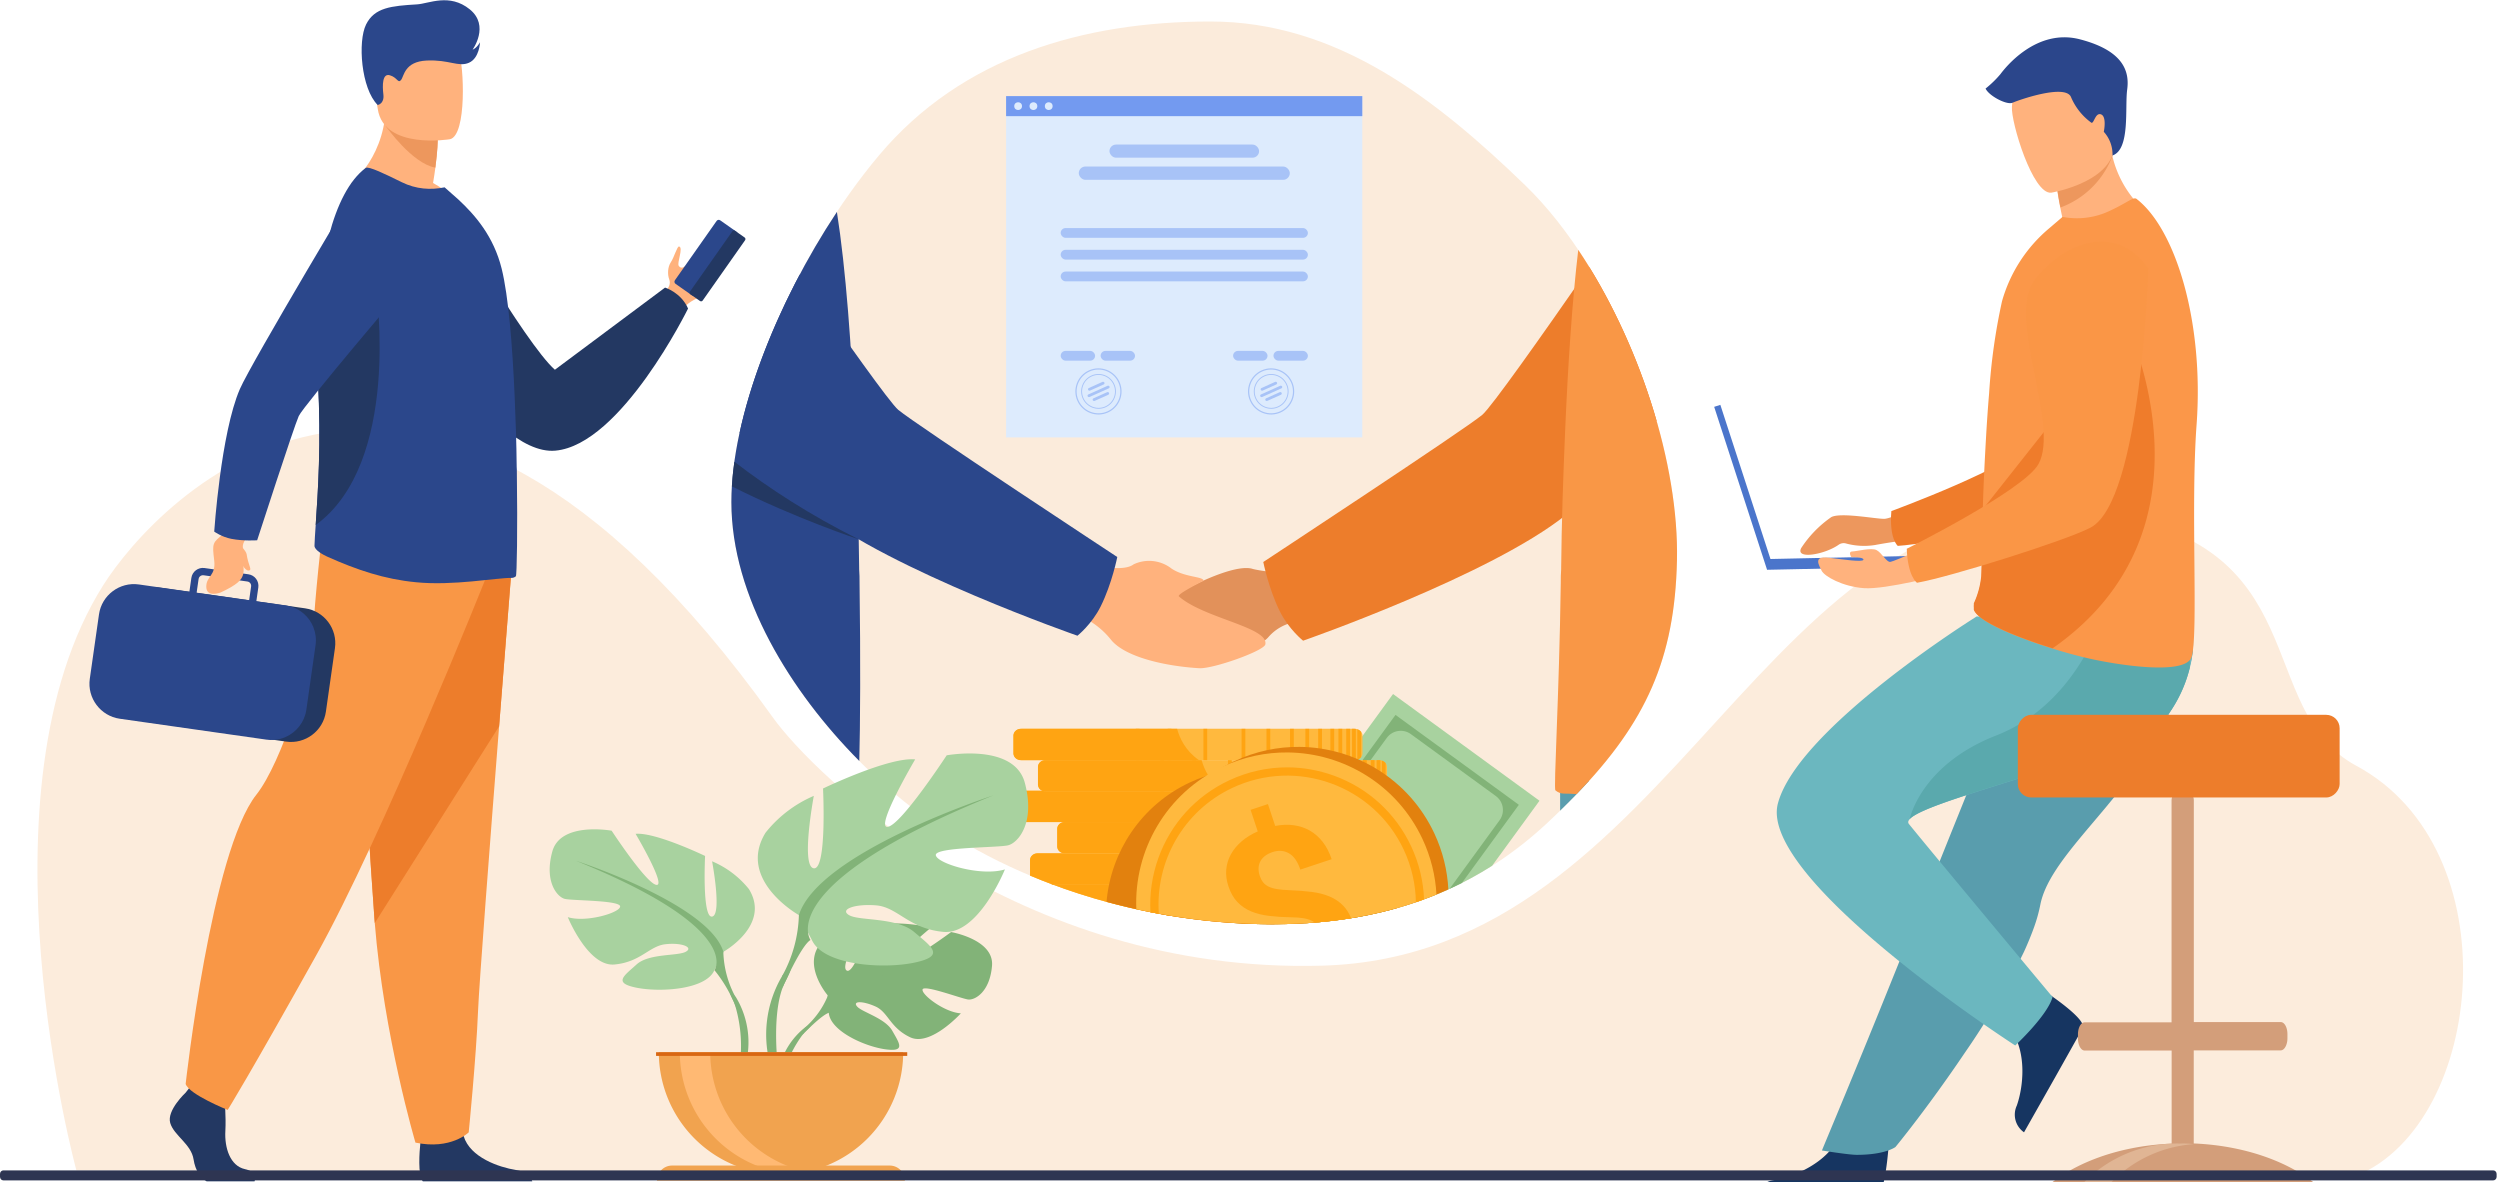 <?xml version="1.0" encoding="UTF-8" standalone="no"?>
<!-- Created with Inkscape (http://www.inkscape.org/) -->

<svg
   width="56.621mm"
   height="26.77mm"
   viewBox="0 0 56.621 26.77"
   version="1.1"
   id="svg1985"
   inkscape:version="1.2.1 (9c6d41e410, 2022-07-14)"
   sodipodi:docname="program-partnerski.svg"
   xmlns:inkscape="http://www.inkscape.org/namespaces/inkscape"
   xmlns:sodipodi="http://sodipodi.sourceforge.net/DTD/sodipodi-0.dtd"
   xmlns="http://www.w3.org/2000/svg"
   xmlns:svg="http://www.w3.org/2000/svg">
  <sodipodi:namedview
     id="namedview1987"
     pagecolor="#ffffff"
     bordercolor="#666666"
     borderopacity="1.0"
     inkscape:showpageshadow="2"
     inkscape:pageopacity="0.0"
     inkscape:pagecheckerboard="0"
     inkscape:deskcolor="#d1d1d1"
     inkscape:document-units="mm"
     showgrid="false"
     inkscape:zoom="0.80444024"
     inkscape:cx="182.11421"
     inkscape:cy="362.98532"
     inkscape:window-width="1920"
     inkscape:window-height="1057"
     inkscape:window-x="-8"
     inkscape:window-y="-8"
     inkscape:window-maximized="1"
     inkscape:current-layer="layer1" />
  <defs
     id="defs1982" />
  <g
     inkscape:label="Warstwa 1"
     inkscape:groupmode="layer"
     id="layer1"
     transform="translate(-20.038,-52.725)">
    <g
       id="g1030"
       transform="matrix(0.215,0,0,0.215,19.441,52.725)">
      <g
         id="g50779"
         transform="matrix(0.112,0,0,0.112,249.195,1273.968)">
        <path
           id="path45034"
           style="opacity:1;fill:#fbebdb;fill-opacity:1;stroke:none;stroke-width:0.479;stroke-linecap:round;paint-order:fill markers stroke"
           d="m -622.898,-10847.509 c -2.339,104.397 -36.454,166.986 -121.918,246.762 -59.497,55.536 -139.587,95.342 -258.455,95.342 -118.868,0 -240.444,-37.12 -330.952,-103.527 -84.272,-61.832 -178.045,-178.614 -178.045,-293.535 0,-97.971 63.682,-236.705 138.903,-326.204 78.005,-92.812 192.761,-125.815 311.629,-125.815 118.868,0 211.821,72.546 295.873,153.808 84.053,81.261 145.54,238.276 142.966,353.169 z"
           sodipodi:nodetypes="sssssssss" />
        <g
           id="g32558"
           transform="matrix(2.692,0,0,2.692,-1710.313,-7539.102)">
          <rect
             style="opacity:1;fill:#ddebfd;fill-opacity:1;stroke-width:0.065;stroke-linecap:round;paint-order:fill markers stroke"
             id="rect30947"
             width="124.45"
             height="119.244"
             x="169.552"
             y="-1391.238"
             ry="0" />
          <rect
             style="opacity:1;fill:#a8c3f7;fill-opacity:1;stroke-width:0.292;stroke-linecap:round;paint-order:fill markers stroke"
             id="rect30929"
             width="86.37"
             height="3.411"
             x="188.622"
             y="-1345.138"
             ry="1.705" />
          <rect
             style="opacity:1;fill:#a8c3f7;fill-opacity:1;stroke-width:0.292;stroke-linecap:round;paint-order:fill markers stroke"
             id="rect30931"
             width="86.37"
             height="3.411"
             x="188.622"
             y="-1337.537"
             ry="1.705" />
          <rect
             style="opacity:1;fill:#a8c3f7;fill-opacity:1;stroke-width:0.292;stroke-linecap:round;paint-order:fill markers stroke"
             id="rect30933"
             width="86.37"
             height="3.411"
             x="188.622"
             y="-1329.937"
             ry="1.705" />
          <rect
             style="fill:#a8c3f7;fill-opacity:1;stroke-width:0.315;stroke-linecap:round;paint-order:fill markers stroke"
             id="rect30935"
             width="73.725"
             height="4.651"
             x="194.945"
             y="-1366.641"
             ry="2.325" />
          <rect
             style="fill:#a8c3f7;fill-opacity:1;stroke-width:0.263;stroke-linecap:round;paint-order:fill markers stroke"
             id="rect30937"
             width="52.274"
             height="4.586"
             x="205.67"
             y="-1374.309"
             ry="2.293" />
          <g
             id="g32471"
             transform="translate(0.091)">
            <rect
               style="opacity:1;fill:#a8c3f7;fill-opacity:1;stroke-width:0.109;stroke-linecap:round;paint-order:fill markers stroke"
               id="rect30939"
               width="12.024"
               height="3.411"
               x="188.531"
               y="-1302.221"
               ry="1.705" />
            <rect
               style="opacity:1;fill:#a8c3f7;fill-opacity:1;stroke-width:0.109;stroke-linecap:round;paint-order:fill markers stroke"
               id="rect30941"
               width="12.024"
               height="3.411"
               x="202.483"
               y="-1302.221"
               ry="1.705" />
          </g>
          <g
             id="g32489"
             transform="translate(-0.428)">
            <rect
               style="opacity:1;fill:#a8c3f7;fill-opacity:1;stroke-width:0.109;stroke-linecap:round;paint-order:fill markers stroke"
               id="rect30943"
               width="12.024"
               height="3.411"
               x="249.292"
               y="-1302.221"
               ry="1.705" />
            <rect
               style="opacity:1;fill:#a8c3f7;fill-opacity:1;stroke-width:0.109;stroke-linecap:round;paint-order:fill markers stroke"
               id="rect30945"
               width="12.024"
               height="3.411"
               x="263.397"
               y="-1302.221"
               ry="1.705" />
          </g>
          <rect
             style="opacity:1;fill:#739af0;fill-opacity:1;stroke-width:0.016;stroke-linecap:round;paint-order:fill markers stroke"
             id="rect30949"
             width="124.45"
             height="7.003"
             x="169.552"
             y="-1391.238"
             ry="0" />
          <circle
             style="fill:#ddebfd;fill-opacity:1;stroke-width:0.032;stroke-linecap:round;paint-order:fill markers stroke"
             id="path31003"
             cx="173.752"
             cy="-1387.737"
             r="1.356" />
          <circle
             style="fill:#ddebfd;fill-opacity:1;stroke-width:0.032;stroke-linecap:round;paint-order:fill markers stroke"
             id="circle31005"
             cx="179.101"
             cy="-1387.737"
             r="1.356" />
          <circle
             style="fill:#ddebfd;fill-opacity:1;stroke-width:0.032;stroke-linecap:round;paint-order:fill markers stroke"
             id="circle31007"
             cx="184.449"
             cy="-1387.737"
             r="1.356" />
          <g
             id="g31833"
             transform="matrix(0.502,-0.226,0.226,0.502,333.909,-548.771)">
            <g
               id="g31825"
               transform="translate(0,-0.026)">
              <rect
                 style="opacity:1;fill:#a8c3f7;fill-opacity:1;stroke-width:0.077;stroke-linecap:round;paint-order:fill markers stroke"
                 id="rect31029"
                 width="11.313"
                 height="1.796"
                 x="326.91"
                 y="-1320.283"
                 ry="0.898" />
              <rect
                 style="opacity:1;fill:#a8c3f7;fill-opacity:1;stroke-width:0.089;stroke-linecap:round;paint-order:fill markers stroke"
                 id="rect31031"
                 width="15.205"
                 height="1.796"
                 x="324.964"
                 y="-1323.867"
                 ry="0.898" />
              <rect
                 style="opacity:1;fill:#a8c3f7;fill-opacity:1;stroke-width:0.077;stroke-linecap:round;paint-order:fill markers stroke"
                 id="rect31033"
                 width="11.313"
                 height="1.796"
                 x="326.91"
                 y="-1327.451"
                 ry="0.898" />
            </g>
            <circle
               style="opacity:1;fill:none;fill-opacity:1;stroke:#a8c3f7;stroke-width:0.782;stroke-linecap:round;stroke-dasharray:none;stroke-opacity:1;paint-order:fill markers stroke"
               id="path31035"
               cx="332.495"
               cy="-1322.995"
               r="14.264" />
            <circle
               style="opacity:1;fill:none;fill-opacity:1;stroke:#a8c3f7;stroke-width:0.589;stroke-linecap:round;stroke-dasharray:none;stroke-opacity:1;paint-order:fill markers stroke"
               id="circle31453"
               cx="332.547"
               cy="-1322.995"
               r="10.743" />
          </g>
          <g
             id="g32517"
             transform="matrix(0.502,-0.226,0.226,0.502,394.227,-548.771)">
            <g
               id="g32511"
               transform="translate(0,-0.026)">
              <rect
                 style="opacity:1;fill:#a8c3f7;fill-opacity:1;stroke-width:0.077;stroke-linecap:round;paint-order:fill markers stroke"
                 id="rect32505"
                 width="11.313"
                 height="1.796"
                 x="326.91"
                 y="-1320.283"
                 ry="0.898" />
              <rect
                 style="opacity:1;fill:#a8c3f7;fill-opacity:1;stroke-width:0.089;stroke-linecap:round;paint-order:fill markers stroke"
                 id="rect32507"
                 width="15.205"
                 height="1.796"
                 x="324.964"
                 y="-1323.867"
                 ry="0.898" />
              <rect
                 style="opacity:1;fill:#a8c3f7;fill-opacity:1;stroke-width:0.077;stroke-linecap:round;paint-order:fill markers stroke"
                 id="rect32509"
                 width="11.313"
                 height="1.796"
                 x="326.91"
                 y="-1327.451"
                 ry="0.898" />
            </g>
            <circle
               style="opacity:1;fill:none;fill-opacity:1;stroke:#a8c3f7;stroke-width:0.782;stroke-linecap:round;stroke-dasharray:none;stroke-opacity:1;paint-order:fill markers stroke"
               id="circle32513"
               cx="332.495"
               cy="-1322.995"
               r="14.264" />
            <circle
               style="opacity:1;fill:none;fill-opacity:1;stroke:#a8c3f7;stroke-width:0.589;stroke-linecap:round;stroke-dasharray:none;stroke-opacity:1;paint-order:fill markers stroke"
               id="circle32515"
               cx="332.547"
               cy="-1322.995"
               r="10.743" />
          </g>
        </g>
        <path
           class="cls-20"
           d="m -1095.784,-10762.695 c 30.722,0 74.029,3.146 88.279,-12.4 a 43.122,43.122 0 0 1 35.349,-15.176 l -3.886,-20.173 -4.627,-24.244 c 0,0 -1.665,-2.221 -7.958,-2.036 a 119.371,119.371 0 0 1 -32.943,-2.776 c -25.91,-9.254 -129.55,52.375 -125.294,69.587 0.555,6.108 37.569,7.403 51.08,7.218 z"
           id="path37820"
           style="fill:#e2915a;stroke-width:18.507" />
        <path
           class="cls-22"
           d="m -1072.28,-10746.224 c -30.907,-1.85 -68.662,-9.993 -82.542,-26.28 a 76.25,76.25 0 0 0 -31.092,-23.504 l 4.811,-20.358 5.737,-24.244 c 0,0 1.851,-2.221 8.143,-1.851 0,0 24.244,5.552 33.313,-1.481 a 34.238,34.238 0 0 1 35.719,4.072 c 12.955,8.513 30.352,7.218 29.982,11.475 0,0 -25.54,12.584 -23.134,14.62 23.504,20.728 85.133,29.057 81.247,45.343 -2.221,6.292 -49.229,22.949 -62.184,22.208 z"
           id="path37867"
           style="fill:#ffb27d;stroke-width:18.507" />
        <path
           id="path30519"
           style="fill:#ed7d2b;fill-opacity:1;fill-rule:nonzero;stroke:none;stroke-width:0.193"
           d="m -705.284,-11123.409 c -45.153,65.067 -92.417,131.923 -100.725,138.871 -16.619,13.885 -205.979,138.405 -205.979,138.405 0,0 4.969,25.053 15.618,46.506 8.377,16.851 21.838,27.52 21.838,27.52 0,0 176.554,-61.547 247.228,-118.319 12.698,-10.209 45.545,-45.019 85.193,-88.582 -14.442,-50.315 -36.3,-100.71 -63.174,-144.401 z" />
        <path
           id="path30527"
           style="fill:#5a9dae;fill-opacity:1;fill-rule:nonzero;stroke:none;stroke-width:0.193"
           d="m -705.537,-10640.32 -27.255,2.478 c 0,0 -0.014,19.948 -0.016,25.596 9.803,-9.526 18.927,-18.865 27.271,-28.074 z" />
        <path
           id="path30537"
           style="fill:#f99746;fill-opacity:1;fill-rule:nonzero;stroke:none;stroke-width:0.193"
           d="m -715.745,-11139.711 c -5.724,48.615 -9.655,107.858 -12.251,168.425 -1.888,43.984 -3.428,88.354 -3.813,130.451 v 1.502 c -0.366,4.179 -0.366,8.742 -0.366,12.902 -1.521,108.073 -6.913,193.577 -5.026,195.099 2.292,1.906 4.929,3.042 7.953,3.042 3.22,-0.04 7.321,0.144 11.996,0.462 65.296,-67.725 92.285,-127.366 94.353,-219.681 2.027,-90.475 -35.686,-207.047 -92.847,-292.202 z" />
        <path
           id="path30569"
           style="fill:#2b478b;fill-opacity:1;fill-rule:nonzero;stroke:none;stroke-width:0.193"
           d="m -1413.016,-11175.366 c -56.657,85.419 -99.252,192.782 -99.252,272.899 0,88.79 55.986,178.667 120.309,243.477 0.903,-33.819 1.257,-95.302 0.239,-167.441 0,-4.16 -10e-5,-8.723 -0.366,-12.902 v -1.502 c -0.387,-42.097 -1.914,-86.467 -3.805,-130.451 -3.284,-76.384 -8.688,-150.574 -17.125,-204.08 z" />
        <path
           id="path30573"
           style="fill:#2b478b;fill-opacity:1;fill-rule:nonzero;stroke:none;stroke-width:0.193"
           d="m -1447.95,-11116.516 c -25.934,48.941 -46.186,100.967 -56.587,148.887 32.941,35.887 59.435,63.602 70.539,72.526 70.673,56.771 247.234,118.319 247.234,118.319 0,0 13.441,-10.669 21.818,-27.519 10.669,-21.453 15.637,-46.507 15.637,-46.507 0,0 -189.382,-124.519 -205.988,-138.405 -7.812,-6.531 -50.114,-66.149 -92.653,-127.301 z" />
        <path
           id="path30577"
           style="fill:#233862;fill-opacity:1;fill-rule:nonzero;stroke:none;stroke-width:0.193"
           d="m -1509.45,-10940.43 c -1.108,7.917 -1.864,15.65 -2.32,23.204 60.015,30.172 119.298,49.815 119.298,49.815 -45.783,-22.807 -84.583,-48.079 -116.978,-73.019 z" />
        <path
           id="path44494"
           style="fill:#a8d29f;fill-opacity:1;fill-rule:nonzero;stroke:none;stroke-width:0.053"
           d="m -889.947,-10721.957 -156.618,214.918 c 14.431,1.077 28.881,1.634 43.292,1.634 87.381,0 153.788,-21.526 206.482,-54.983 l 44.59,-61.186 z" />
        <path
           id="path44496"
           style="fill:#82b378;fill-opacity:1;fill-rule:nonzero;stroke:none;stroke-width:0.053"
           d="m -887.624,-10702.319 -2.384,3.269 -40.92,56.157 -0.011,0.01 -0.461,0.64 -30.662,42.062 -3.92,5.378 -0.011,0.01 -32.864,45.101 -31.781,43.61 c 2.443,0.116 4.885,0.226 7.328,0.311 l 32.078,-44.017 37.341,-51.239 10.626,-14.589 0.012,-0.01 13.377,-18.344 0.43,-0.603 0.011,-0.01 33.599,-46.095 c 5.278,-7.247 15.429,-8.839 22.676,-3.561 l 79.915,58.24 c 2.241,1.636 3.952,3.747 5.071,6.084 2.503,5.215 2.131,11.594 -1.51,16.6 l -44.139,60.566 -0.012,0.01 -2.973,4.08 c 3.953,-1.805 7.822,-3.685 11.641,-5.612 l 17.433,-23.918 8.915,-12.234 27.21,-37.346 -12.461,-9.078 0.01,-0.01 -69.371,-50.555 -0.033,-0.01 z" />
        <path
           id="path44498"
           style="fill:#82b378;fill-opacity:1;fill-rule:nonzero;stroke:none;stroke-width:0.053"
           d="m -930.556,-10564.937 c -13.011,-0.08 -25.894,5.765 -34.351,16.937 -9.346,12.342 -10.965,28.125 -5.659,41.544 30.034,-1.967 57.37,-6.666 82.399,-13.592 0.678,-13.636 -5.176,-27.361 -16.882,-36.225 -7.644,-5.786 -16.605,-8.611 -25.508,-8.664 z" />
        <path
           d="m -866.574,-10581.751 c -5.259,6.945 -15.151,8.314 -22.097,3.055 -6.945,-5.259 -8.313,-15.151 -3.055,-22.097 5.259,-6.945 15.151,-8.313 22.096,-3.054 6.945,5.258 8.314,15.151 3.055,22.096"
           style="fill:#82b378;fill-opacity:1;fill-rule:nonzero;stroke:none;stroke-width:0.053"
           id="path44502" />
        <path
           id="path44504"
           style="fill:#a8d29f;fill-opacity:1;fill-rule:nonzero;stroke:none;stroke-width:0.053"
           d="m -946.972,-10521.42 -3.442,4.657 9.923,7.333 c 2.62,-0.351 5.202,-0.74 7.779,-1.135 -0.664,-0.698 -1.438,-1.377 -2.326,-2.033 z m -10.187,13.781 -0.069,0.09 c 0.058,-0.01 0.115,-0.01 0.173,-0.02 z" />
        <path
           id="path44506"
           style="fill:#a8d29f;fill-opacity:1;fill-rule:nonzero;stroke:none;stroke-width:0.053"
           d="m -929.318,-10540.206 c -0.306,0 -0.616,0.03 -0.932,0.07 -2.103,0.316 -4.176,1.73 -5.959,4.146 l -7.26,9.821 19.227,14.207 c 1.138,-0.199 2.29,-0.383 3.419,-0.59 l 5.947,-8.047 c 3.527,-4.774 3.914,-9.345 0.047,-12.206 -2.902,-2.143 -5.442,-1.682 -8.188,0.07 0.27,-2.136 -0.122,-4.387 -2.508,-6.155 -1.23,-0.905 -2.47,-1.33 -3.795,-1.322 z m -0.386,5.966 c 0.512,-0.01 1.014,0.165 1.493,0.518 1.63,1.206 1.332,2.999 -0.184,5.053 l -3.171,4.291 -4.474,-3.302 3.396,-4.599 c 0.952,-1.288 1.964,-1.949 2.941,-1.961 z m 9.28,5.048 c 0.539,-0.01 1.056,0.182 1.545,0.543 1.63,1.206 1.441,2.983 -0.079,5.041 l -4.084,5.527 -4.657,-3.435 3.976,-5.38 c 1.157,-1.569 2.269,-2.285 3.299,-2.296 z" />
        <path
           d="m -927.19,-10548.195 3.438,-4.653 21.157,15.632 -3.438,4.653 -21.157,-15.632"
           style="fill:#a8d29f;fill-opacity:1;fill-rule:nonzero;stroke:none;stroke-width:0.053"
           id="path44508" />
        <path
           id="path44632"
           style="fill:#ffb93e;fill-opacity:1;fill-rule:nonzero;stroke:none;stroke-width:0.169"
           d="m -1103.896,-10514.119 c 33.25,5.748 67.045,8.714 100.624,8.714 29.682,0 56.946,-2.483 82.075,-7.072 -0.676,-0.514 -1.447,-0.937 -2.303,-1.219 -0.438,-0.135 -0.908,-0.255 -1.381,-0.322 l -0.353,-0.05 -0.286,-0.05 h -0.69 z" />
        <path
           id="path44634"
           style="fill:#ffa412;fill-opacity:1;fill-rule:nonzero;stroke:none;stroke-width:0.169"
           d="m -1103.882,-10514.116 c 3.804,0.657 7.615,1.282 11.433,1.866 -0.175,-0.566 -0.336,-1.121 -0.485,-1.664 l -0.067,-0.202 z" />
        <path
           id="path44636"
           style="fill:#ffa412;fill-opacity:1;fill-rule:nonzero;stroke:none;stroke-width:0.169"
           d="m -960.274,-10514.113 v 6.869 c 1.196,-0.105 2.365,-0.237 3.552,-0.351 v -6.518 z" />
        <path
           id="path44638"
           style="fill:#ffa412;fill-opacity:1;fill-rule:nonzero;stroke:none;stroke-width:0.169"
           d="m -972.329,-10514.113 v 7.758 c 1.195,-0.07 2.382,-0.156 3.569,-0.238 v -7.52 z" />
        <path
           id="path44640"
           style="fill:#ffa412;fill-opacity:1;fill-rule:nonzero;stroke:none;stroke-width:0.169"
           d="m -986.776,-10514.113 v 8.418 c 1.19,-0.04 2.388,-0.07 3.57,-0.114 v -8.304 z" />
        <path
           id="path44642"
           style="fill:#ffa412;fill-opacity:1;fill-rule:nonzero;stroke:none;stroke-width:0.169"
           d="m -1008.917,-10514.113 v 8.653 c 1.184,0.01 2.369,0.03 3.553,0.03 v -8.687 z" />
        <path
           id="path44644"
           style="fill:#ffa412;fill-opacity:1;fill-rule:nonzero;stroke:none;stroke-width:0.169"
           d="m -1032.337,-10514.113 v 7.949 c 1.19,0.06 2.38,0.12 3.57,0.172 v -8.121 z" />
        <path
           id="path44646"
           style="fill:#ffa412;fill-opacity:1;fill-rule:nonzero;stroke:none;stroke-width:0.169"
           d="m -1068.234,-10514.113 v 5.052 c 1.189,0.133 2.38,0.251 3.569,0.376 v -5.428 z" />
        <path
           id="path44652"
           style="fill:#ffa412;fill-opacity:1;fill-rule:nonzero;stroke:none;stroke-width:0.169"
           d="m -948.808,-10514.113 v 5.699 c 1.193,-0.136 2.368,-0.289 3.552,-0.434 v -5.265 z" />
        <path
           id="path44654"
           style="fill:#ffa412;fill-opacity:1;fill-rule:nonzero;stroke:none;stroke-width:0.169"
           d="m -941.231,-10514.113 v 4.773 c 1.193,-0.158 2.369,-0.332 3.552,-0.499 v -4.274 z" />
        <path
           id="path44656"
           style="fill:#ffa412;fill-opacity:1;fill-rule:nonzero;stroke:none;stroke-width:0.169"
           d="m -933.924,-10514.113 v 3.726 c 1.188,-0.179 2.391,-0.342 3.57,-0.529 v -3.197 z" />
        <path
           id="path44658"
           style="fill:#ffa412;fill-opacity:1;fill-rule:nonzero;stroke:none;stroke-width:0.169"
           d="m -928.418,-10514.114 v 2.868 c 1.196,-0.196 2.382,-0.403 3.569,-0.609 v -2.156 0 c -0.438,-0.05 -0.893,-0.101 -1.347,-0.101 z" />
        <path
           id="path44660"
           style="fill:#ffa412;fill-opacity:1;fill-rule:nonzero;stroke:none;stroke-width:0.169"
           d="m -923.468,-10513.689 v 1.599 c 0.767,-0.135 1.55,-0.254 2.313,-0.394 -0.675,-0.512 -1.459,-0.923 -2.313,-1.205 z" />
        <path
           id="path44662"
           style="fill:#ffb93e;fill-opacity:1;fill-rule:nonzero;stroke:none;stroke-width:0.169"
           d="m -1211.73,-10543.383 c 34.958,13.18 71.672,23.088 109.067,29.473 h 175.828 c 0.454,0 0.908,-0.03 1.347,-0.101 l 0.286,-0.05 c 0.37,-0.07 0.724,-0.149 1.077,-0.269 1.448,-0.475 2.694,-1.324 3.553,-2.41 0.824,-1.019 1.296,-2.258 1.296,-3.582 v -16.633 l -0.01,-0.03 c 0,-1.324 -0.471,-2.563 -1.296,-3.581 l -0.287,-0.323 -0.133,-0.154 -0.153,-0.154 c -0.183,-0.173 -0.355,-0.342 -0.555,-0.476 l -0.186,-0.154 -0.301,-0.202 -0.387,-0.236 -0.353,-0.188 -0.406,-0.202 -0.387,-0.154 -0.186,-0.09 -0.201,-0.05 c -0.438,-0.149 -0.908,-0.269 -1.381,-0.336 l -0.2,-0.05 -0.287,-0.05 h -0.253 -0.606 z" />
        <path
           id="path44664"
           style="fill:#ffa412;fill-opacity:1;fill-rule:nonzero;stroke:none;stroke-width:0.169"
           d="m -1211.722,-10543.38 c 34.958,13.179 71.671,23.087 109.065,29.471 h 29.625 l -0.01,-0.01 -0.3,-0.202 c -12.224,-8.538 -17.662,-19.994 -20.104,-28.532 -0.067,-0.253 -0.134,-0.494 -0.201,-0.73 z" />
        <path
           d="m -957.378,-10513.909 h -3.552 v -29.465 h 3.552 v 29.465"
           style="fill:#ffa412;fill-opacity:1;fill-rule:nonzero;stroke:none;stroke-width:0.169"
           id="path44666" />
        <path
           d="m -969.417,-10513.909 h -3.57 v -29.465 h 3.57 v 29.465"
           style="fill:#ffa412;fill-opacity:1;fill-rule:nonzero;stroke:none;stroke-width:0.169"
           id="path44668" />
        <path
           d="m -983.863,-10513.909 h -3.57 v -29.465 h 3.57 v 29.465"
           style="fill:#ffa412;fill-opacity:1;fill-rule:nonzero;stroke:none;stroke-width:0.169"
           id="path44670" />
        <path
           d="m -1006.02,-10513.909 h -3.553 v -29.465 h 3.553 v 29.465"
           style="fill:#ffa412;fill-opacity:1;fill-rule:nonzero;stroke:none;stroke-width:0.169"
           id="path44672" />
        <path
           d="m -1029.424,-10513.909 h -3.57 v -29.465 h 3.57 v 29.465"
           style="fill:#ffa412;fill-opacity:1;fill-rule:nonzero;stroke:none;stroke-width:0.169"
           id="path44674" />
        <path
           d="m -1065.321,-10513.909 h -3.569 v -29.465 h 3.569 v 29.465"
           style="fill:#ffa412;fill-opacity:1;fill-rule:nonzero;stroke:none;stroke-width:0.169"
           id="path44676" />
        <path
           d="m -1098.945,-10513.909 h -3.553 v -29.465 h 3.553 v 29.465"
           style="fill:#ffa412;fill-opacity:1;fill-rule:nonzero;stroke:none;stroke-width:0.169"
           id="path44678" />
        <path
           d="m -945.912,-10513.909 h -3.552 v -29.465 h 3.552 v 29.465"
           style="fill:#ffa412;fill-opacity:1;fill-rule:nonzero;stroke:none;stroke-width:0.169"
           id="path44682" />
        <path
           d="m -938.336,-10513.909 h -3.552 v -29.465 h 3.552 v 29.465"
           style="fill:#ffa412;fill-opacity:1;fill-rule:nonzero;stroke:none;stroke-width:0.169"
           id="path44684" />
        <path
           d="m -931.011,-10513.909 h -3.57 v -29.465 h 3.57 v 29.465"
           style="fill:#ffa412;fill-opacity:1;fill-rule:nonzero;stroke:none;stroke-width:0.169"
           id="path44686" />
        <path
           d="m -925.522,-10543.272 v 29.261 c -0.42,0.07 -0.876,0.101 -1.33,0.101 h -2.223 v -29.465 h 2.223 c 0.453,0 0.909,0.05 1.33,0.101"
           style="fill:#ffa412;fill-opacity:1;fill-rule:nonzero;stroke:none;stroke-width:0.169"
           id="path44688" />
        <path
           d="m -920.572,-10540.54 v 23.796 c -0.859,1.087 -2.105,1.936 -3.553,2.41 v -28.599 c 1.448,0.476 2.694,1.307 3.553,2.393"
           style="fill:#ffa412;fill-opacity:1;fill-rule:nonzero;stroke:none;stroke-width:0.169"
           id="path44690" />
        <path
           id="path44692"
           style="fill:#ffb93e;fill-opacity:1;fill-rule:nonzero;stroke:none;stroke-width:0.169"
           d="m -1223.792,-10572.11 c -4.024,0 -7.36,2.699 -7.56,6.076 v 0.342 14.496 c 7.117,2.994 14.323,5.84 21.6,8.553 h 299.08 c 0.454,0 0.911,-0.03 1.331,-0.101 0.488,-0.07 0.944,-0.188 1.397,-0.342 1.448,-0.475 2.694,-1.323 3.552,-2.392 0.824,-1.019 1.297,-2.258 1.297,-3.582 v -16.634 h 0.017 c 0,-1.34 -0.472,-2.563 -1.297,-3.598 -0.859,-1.07 -2.104,-1.917 -3.552,-2.393 -0.455,-0.154 -0.909,-0.255 -1.397,-0.322 -0.421,-0.05 -0.877,-0.102 -1.33,-0.102 z" />
        <path
           id="path44694"
           style="fill:#ffa412;fill-opacity:1;fill-rule:nonzero;stroke:none;stroke-width:0.169"
           d="m -1224.601,-10572.111 c -3.603,0 -6.565,2.698 -6.752,6.076 v 0.341 14.498 c 7.116,2.993 14.32,5.839 21.596,8.552 h 152.905 0.016 c -0.354,-0.238 -0.705,-0.495 -1.044,-0.73 -12.039,-8.725 -17.275,-20.3 -19.565,-28.736 z" />
        <path
           d="m -941.198,-10542.644 h -3.552 v -29.465 h 3.552 v 29.465"
           style="fill:#ffa412;fill-opacity:1;fill-rule:nonzero;stroke:none;stroke-width:0.169"
           id="path44696" />
        <path
           d="m -953.236,-10542.644 h -3.57 v -29.465 h 3.57 v 29.465"
           style="fill:#ffa412;fill-opacity:1;fill-rule:nonzero;stroke:none;stroke-width:0.169"
           id="path44698" />
        <path
           d="m -967.683,-10542.644 h -3.57 v -29.465 h 3.57 v 29.465"
           style="fill:#ffa412;fill-opacity:1;fill-rule:nonzero;stroke:none;stroke-width:0.169"
           id="path44700" />
        <path
           d="m -989.84,-10542.644 h -3.553 v -29.465 h 3.553 v 29.465"
           style="fill:#ffa412;fill-opacity:1;fill-rule:nonzero;stroke:none;stroke-width:0.169"
           id="path44702" />
        <path
           d="m -1013.243,-10542.644 h -3.57 v -29.465 h 3.57 v 29.465"
           style="fill:#ffa412;fill-opacity:1;fill-rule:nonzero;stroke:none;stroke-width:0.169"
           id="path44704" />
        <path
           d="m -1049.141,-10542.644 h -3.569 v -29.465 h 3.569 v 29.465"
           style="fill:#ffa412;fill-opacity:1;fill-rule:nonzero;stroke:none;stroke-width:0.169"
           id="path44706" />
        <path
           d="m -1082.764,-10542.644 h -3.553 v -29.465 h 3.553 v 29.465"
           style="fill:#ffa412;fill-opacity:1;fill-rule:nonzero;stroke:none;stroke-width:0.169"
           id="path44708" />
        <path
           d="m -1112.768,-10542.644 h -3.553 v -29.465 h 3.553 v 29.465"
           style="fill:#ffa412;fill-opacity:1;fill-rule:nonzero;stroke:none;stroke-width:0.169"
           id="path44710" />
        <path
           d="m -929.732,-10542.644 h -3.552 v -29.465 h 3.552 v 29.465"
           style="fill:#ffa412;fill-opacity:1;fill-rule:nonzero;stroke:none;stroke-width:0.169"
           id="path44712" />
        <path
           d="m -922.155,-10542.644 h -3.552 v -29.465 h 3.552 v 29.465"
           style="fill:#ffa412;fill-opacity:1;fill-rule:nonzero;stroke:none;stroke-width:0.169"
           id="path44714" />
        <path
           d="m -914.831,-10542.644 h -3.57 v -29.465 h 3.57 v 29.465"
           style="fill:#ffa412;fill-opacity:1;fill-rule:nonzero;stroke:none;stroke-width:0.169"
           id="path44716" />
        <path
           d="m -909.342,-10572.007 v 29.261 c -0.42,0.07 -0.876,0.101 -1.33,0.101 h -2.223 v -29.465 h 2.223 c 0.453,0 0.909,0.05 1.33,0.101"
           style="fill:#ffa412;fill-opacity:1;fill-rule:nonzero;stroke:none;stroke-width:0.169"
           id="path44718" />
        <path
           d="m -904.392,-10569.275 v 23.796 c -0.859,1.07 -2.104,1.918 -3.552,2.394 v -28.6 c 1.448,0.477 2.694,1.324 3.552,2.41"
           style="fill:#ffa412;fill-opacity:1;fill-rule:nonzero;stroke:none;stroke-width:0.169"
           id="path44720" />
        <path
           d="m -877.503,-10595.176 v 16.651 c 0,1.324 -0.488,2.546 -1.296,3.581 -0.876,1.07 -2.105,1.918 -3.553,2.393 -0.453,0.154 -0.909,0.255 -1.397,0.342 -0.439,0.07 -0.875,0.101 -1.33,0.101 h -313.137 c -4.041,0 -7.358,-2.716 -7.56,-6.094 v -0.322 -16.651 -0.322 c 0.186,-3.123 3.047,-5.669 6.668,-6.042 0.286,-0.05 0.589,-0.05 0.892,-0.05 h 313.137 c 0.453,0 0.892,0.05 1.33,0.12 0.488,0.07 0.943,0.168 1.397,0.322 1.448,0.477 2.677,1.324 3.553,2.394 0.808,1.035 1.296,2.257 1.296,3.581"
           style="fill:#ffb93e;fill-opacity:1;fill-rule:nonzero;stroke:none;stroke-width:0.169"
           id="path44722" />
        <path
           d="m -1031.276,-10572.109 h -167.748 c -3.603,0 -6.567,-2.716 -6.752,-6.093 v -0.323 -16.651 -0.322 c 0.167,-3.123 2.711,-5.669 5.944,-6.042 0.272,-0.05 0.539,-0.05 0.808,-0.05 h 147.156 v 0.05 c 2.357,8.673 7.829,20.639 20.575,29.431"
           style="fill:#ffa412;fill-opacity:1;fill-rule:nonzero;stroke:none;stroke-width:0.169"
           id="path44724" />
        <path
           d="m -915.605,-10572.109 h -3.569 v -29.482 h 3.569 v 29.482"
           style="fill:#ffa412;fill-opacity:1;fill-rule:nonzero;stroke:none;stroke-width:0.169"
           id="path44726" />
        <path
           d="m -927.66,-10572.109 h -3.553 v -29.482 h 3.553 v 29.482"
           style="fill:#ffa412;fill-opacity:1;fill-rule:nonzero;stroke:none;stroke-width:0.169"
           id="path44728" />
        <path
           d="m -942.107,-10572.109 h -3.552 v -29.482 h 3.552 v 29.482"
           style="fill:#ffa412;fill-opacity:1;fill-rule:nonzero;stroke:none;stroke-width:0.169"
           id="path44730" />
        <path
           d="m -964.248,-10572.109 h -3.553 v -29.482 h 3.553 v 29.482"
           style="fill:#ffa412;fill-opacity:1;fill-rule:nonzero;stroke:none;stroke-width:0.169"
           id="path44732" />
        <path
           d="m -987.651,-10572.109 h -3.57 v -29.482 h 3.57 v 29.482"
           style="fill:#ffa412;fill-opacity:1;fill-rule:nonzero;stroke:none;stroke-width:0.169"
           id="path44734" />
        <path
           d="m -1023.565,-10572.109 h -3.552 v -29.482 h 3.552 v 29.482"
           style="fill:#ffa412;fill-opacity:1;fill-rule:nonzero;stroke:none;stroke-width:0.169"
           id="path44736" />
        <path
           d="m -1057.172,-10572.109 h -3.553 v -29.482 h 3.553 v 29.482"
           style="fill:#ffa412;fill-opacity:1;fill-rule:nonzero;stroke:none;stroke-width:0.169"
           id="path44738" />
        <path
           d="m -1087.176,-10572.109 h -3.57 v -29.482 h 3.57 v 29.482"
           style="fill:#ffa412;fill-opacity:1;fill-rule:nonzero;stroke:none;stroke-width:0.169"
           id="path44740" />
        <path
           d="m -904.139,-10572.109 h -3.553 v -29.482 h 3.553 v 29.482"
           style="fill:#ffa412;fill-opacity:1;fill-rule:nonzero;stroke:none;stroke-width:0.169"
           id="path44742" />
        <path
           d="m -896.562,-10572.109 h -3.57 v -29.482 h 3.57 v 29.482"
           style="fill:#ffa412;fill-opacity:1;fill-rule:nonzero;stroke:none;stroke-width:0.169"
           id="path44744" />
        <path
           d="m -889.255,-10572.109 h -3.552 v -29.482 h 3.552 v 29.482"
           style="fill:#ffa412;fill-opacity:1;fill-rule:nonzero;stroke:none;stroke-width:0.169"
           id="path44746" />
        <path
           d="m -883.749,-10601.489 v 29.278 c -0.439,0.07 -0.875,0.101 -1.33,0.101 h -2.223 v -29.482 h 2.223 c 0.453,0 0.892,0.05 1.33,0.101"
           style="fill:#ffa412;fill-opacity:1;fill-rule:nonzero;stroke:none;stroke-width:0.169"
           id="path44748" />
        <path
           d="m -878.799,-10598.756 v 23.812 c -0.859,1.07 -2.105,1.918 -3.553,2.393 v -28.599 c 1.448,0.476 2.694,1.324 3.553,2.394"
           style="fill:#ffa412;fill-opacity:1;fill-rule:nonzero;stroke:none;stroke-width:0.169"
           id="path44750" />
        <path
           d="m -918.619,-10624.589 v 16.633 c 0,1.324 -0.472,2.563 -1.297,3.581 -0.859,1.086 -2.104,1.935 -3.552,2.41 -0.439,0.135 -0.909,0.255 -1.381,0.323 l -0.453,0.05 -0.339,0.05 h -0.186 -0.372 -313.12 c -4.041,0 -7.375,-2.699 -7.577,-6.076 v -0.342 -16.633 -0.342 c 0.201,-3.361 3.536,-6.076 7.577,-6.076 h 313.12 0.406 c 0.32,0 0.623,0.05 0.943,0.09 0.472,0.07 0.943,0.188 1.381,0.322 0.22,0.09 0.439,0.169 0.657,0.255 l 0.387,0.169 0.053,0.05 0.372,0.202 0.067,0.05 0.339,0.202 c 0.267,0.168 0.522,0.356 0.757,0.56 l 0.201,0.188 0.053,0.05 0.119,0.12 0.048,0.05 0.22,0.222 0.301,0.356 c 0.825,1.018 1.297,2.257 1.297,3.581"
           style="fill:#ffb93e;fill-opacity:1;fill-rule:nonzero;stroke:none;stroke-width:0.169"
           id="path44752" />
        <path
           d="m -1072.376,-10601.54 h -167.765 c -3.603,0 -6.566,-2.699 -6.751,-6.076 v -0.342 -16.633 -0.342 c 0.186,-3.36 3.149,-6.076 6.751,-6.076 h 147.157 c 0.067,0.221 0.12,0.443 0.201,0.679 2.442,8.605 7.947,20.181 20.34,28.735 l 0.067,0.05"
           style="fill:#ffa412;fill-opacity:1;fill-rule:nonzero;stroke:none;stroke-width:0.169"
           id="path44754" />
        <path
           d="m -956.721,-10601.54 h -3.552 v -29.465 h 3.552 v 29.465"
           style="fill:#ffa412;fill-opacity:1;fill-rule:nonzero;stroke:none;stroke-width:0.169"
           id="path44756" />
        <path
           d="m -968.76,-10601.54 h -3.57 v -29.465 h 3.57 v 29.465"
           style="fill:#ffa412;fill-opacity:1;fill-rule:nonzero;stroke:none;stroke-width:0.169"
           id="path44758" />
        <path
           d="m -983.206,-10601.54 h -3.57 v -29.465 h 3.57 v 29.465"
           style="fill:#ffa412;fill-opacity:1;fill-rule:nonzero;stroke:none;stroke-width:0.169"
           id="path44760" />
        <path
           d="m -1005.364,-10601.54 h -3.553 v -29.465 h 3.553 v 29.465"
           style="fill:#ffa412;fill-opacity:1;fill-rule:nonzero;stroke:none;stroke-width:0.169"
           id="path44762" />
        <path
           d="m -1028.767,-10601.54 h -3.57 v -29.465 h 3.57 v 29.465"
           style="fill:#ffa412;fill-opacity:1;fill-rule:nonzero;stroke:none;stroke-width:0.169"
           id="path44764" />
        <path
           d="m -1064.665,-10601.54 h -3.57 v -29.465 h 3.57 v 29.465"
           style="fill:#ffa412;fill-opacity:1;fill-rule:nonzero;stroke:none;stroke-width:0.169"
           id="path44766" />
        <path
           d="m -1098.271,-10601.54 h -3.569 v -29.465 h 3.569 v 29.465"
           style="fill:#ffa412;fill-opacity:1;fill-rule:nonzero;stroke:none;stroke-width:0.169"
           id="path44768" />
        <path
           d="m -1128.292,-10601.54 h -3.553 v -29.465 h 3.553 v 29.465"
           style="fill:#ffa412;fill-opacity:1;fill-rule:nonzero;stroke:none;stroke-width:0.169"
           id="path44770" />
        <path
           d="m -945.255,-10601.54 h -3.552 v -29.465 h 3.552 v 29.465"
           style="fill:#ffa412;fill-opacity:1;fill-rule:nonzero;stroke:none;stroke-width:0.169"
           id="path44772" />
        <path
           d="m -937.679,-10601.54 h -3.552 v -29.465 h 3.552 v 29.465"
           style="fill:#ffa412;fill-opacity:1;fill-rule:nonzero;stroke:none;stroke-width:0.169"
           id="path44774" />
        <path
           d="m -930.355,-10601.54 h -3.57 v -29.465 h 3.57 v 29.465"
           style="fill:#ffa412;fill-opacity:1;fill-rule:nonzero;stroke:none;stroke-width:0.169"
           id="path44776" />
        <path
           d="m -924.849,-10630.904 v 29.262 c -0.439,0.07 -0.892,0.101 -1.347,0.101 h -2.223 v -29.465 h 2.223 c 0.453,0 0.909,0.05 1.347,0.101"
           style="fill:#ffa412;fill-opacity:1;fill-rule:nonzero;stroke:none;stroke-width:0.169"
           id="path44778" />
        <path
           d="m -919.916,-10628.171 v 23.796 c -0.859,1.086 -2.104,1.935 -3.552,2.41 v -28.616 c 1.448,0.476 2.694,1.324 3.552,2.41"
           style="fill:#ffa412;fill-opacity:1;fill-rule:nonzero;stroke:none;stroke-width:0.169"
           id="path44780" />
        <path
           d="m -895.603,-10653.375 v 16.633 c 0,1.324 -0.472,2.563 -1.296,3.581 -0.859,1.086 -2.088,1.935 -3.553,2.41 -0.439,0.135 -0.909,0.255 -1.38,0.323 -0.439,0.07 -0.876,0.101 -1.347,0.101 h -313.12 c -1.212,0 -2.374,-0.236 -3.384,-0.679 -2.29,-0.968 -3.923,-2.903 -4.159,-5.143 l -0.047,-0.255 v -0.337 -16.633 -0.342 c 0.201,-3.123 3.047,-5.669 6.684,-6.025 0.286,-0.05 0.589,-0.05 0.892,-0.05 h 313.12 c 0.472,0 0.909,0.05 1.347,0.101 0.472,0.07 0.943,0.188 1.38,0.323 1.465,0.476 2.694,1.323 3.553,2.41 0.825,1.018 1.296,2.257 1.296,3.581"
           style="fill:#ffb93e;fill-opacity:1;fill-rule:nonzero;stroke:none;stroke-width:0.169"
           id="path44782" />
        <path
           d="m -1049.359,-10630.326 h -167.749 c -1.094,0 -2.121,-0.236 -3.03,-0.679 -2.037,-0.968 -3.485,-2.903 -3.704,-5.143 l -0.047,-0.255 v -0.337 -16.633 -0.342 c 0.167,-3.123 2.728,-5.669 5.96,-6.025 0.253,-0.05 0.522,-0.05 0.808,-0.05 h 147.157 v 0.05 c 2.307,8.436 7.56,20.028 19.632,28.735 0.32,0.236 0.64,0.457 0.96,0.679"
           style="fill:#ffa412;fill-opacity:1;fill-rule:nonzero;stroke:none;stroke-width:0.169"
           id="path44784" />
        <path
           d="m -933.688,-10630.326 h -3.57 v -29.465 h 3.57 v 29.465"
           style="fill:#ffa412;fill-opacity:1;fill-rule:nonzero;stroke:none;stroke-width:0.169"
           id="path44786" />
        <path
           d="m -945.744,-10630.326 h -3.552 v -29.465 h 3.552 v 29.465"
           style="fill:#ffa412;fill-opacity:1;fill-rule:nonzero;stroke:none;stroke-width:0.169"
           id="path44788" />
        <path
           d="m -960.19,-10630.326 h -3.553 v -29.465 h 3.553 v 29.465"
           style="fill:#ffa412;fill-opacity:1;fill-rule:nonzero;stroke:none;stroke-width:0.169"
           id="path44790" />
        <path
           d="m -982.331,-10630.326 h -3.553 v -29.465 h 3.553 v 29.465"
           style="fill:#ffa412;fill-opacity:1;fill-rule:nonzero;stroke:none;stroke-width:0.169"
           id="path44792" />
        <path
           d="m -1005.751,-10630.326 h -3.552 v -29.465 h 3.552 v 29.465"
           style="fill:#ffa412;fill-opacity:1;fill-rule:nonzero;stroke:none;stroke-width:0.169"
           id="path44794" />
        <path
           d="m -1041.648,-10630.326 h -3.553 v -29.465 h 3.553 v 29.465"
           style="fill:#ffa412;fill-opacity:1;fill-rule:nonzero;stroke:none;stroke-width:0.169"
           id="path44796" />
        <path
           d="m -1075.255,-10630.326 h -3.57 v -29.465 h 3.57 v 29.465"
           style="fill:#ffa412;fill-opacity:1;fill-rule:nonzero;stroke:none;stroke-width:0.169"
           id="path44798" />
        <path
           d="m -1105.276,-10630.326 h -3.553 v -29.465 h 3.553 v 29.465"
           style="fill:#ffa412;fill-opacity:1;fill-rule:nonzero;stroke:none;stroke-width:0.169"
           id="path44800" />
        <path
           d="m -922.222,-10630.326 h -3.57 v -29.465 h 3.57 v 29.465"
           style="fill:#ffa412;fill-opacity:1;fill-rule:nonzero;stroke:none;stroke-width:0.169"
           id="path44802" />
        <path
           d="m -914.662,-10630.326 h -3.553 v -29.465 h 3.553 v 29.465"
           style="fill:#ffa412;fill-opacity:1;fill-rule:nonzero;stroke:none;stroke-width:0.169"
           id="path44804" />
        <path
           d="m -907.338,-10630.326 h -3.553 v -29.465 h 3.553 v 29.465"
           style="fill:#ffa412;fill-opacity:1;fill-rule:nonzero;stroke:none;stroke-width:0.169"
           id="path44806" />
        <path
           d="m -901.832,-10659.69 v 29.262 c -0.439,0.07 -0.876,0.101 -1.33,0.101 h -2.239 v -29.465 h 2.239 c 0.453,0 0.892,0.05 1.33,0.101"
           style="fill:#ffa412;fill-opacity:1;fill-rule:nonzero;stroke:none;stroke-width:0.169"
           id="path44808" />
        <path
           d="m -896.899,-10656.957 v 23.796 c -0.859,1.086 -2.088,1.918 -3.553,2.41 v -28.616 c 1.465,0.476 2.694,1.324 3.553,2.41"
           style="fill:#ffa412;fill-opacity:1;fill-rule:nonzero;stroke:none;stroke-width:0.169"
           id="path44810" />
        <path
           d="m -918.673,-10682.807 v 16.651 c 0,1.324 -0.488,2.546 -1.313,3.581 -0.859,1.07 -2.088,1.918 -3.553,2.393 -0.439,0.154 -0.909,0.255 -1.381,0.342 l -0.439,0.05 h -0.253 -0.253 -0.387 -313.137 c -4.041,0 -7.358,-2.716 -7.577,-6.094 v -0.322 -16.651 -0.322 c 0.219,-3.378 3.536,-6.093 7.577,-6.093 h 313.137 c 0.453,0 0.892,0.05 1.33,0.101 0.472,0.09 0.943,0.187 1.381,0.336 1.465,0.477 2.694,1.325 3.553,2.393 0.825,1.036 1.313,2.258 1.313,3.582"
           style="fill:#ffb93e;fill-opacity:1;fill-rule:nonzero;stroke:none;stroke-width:0.169"
           id="path44812" />
        <path
           d="m -1072.446,-10659.74 h -167.748 c -3.603,0 -6.584,-2.716 -6.769,-6.094 v -0.322 -16.651 -0.322 c 0.186,-3.378 3.165,-6.093 6.769,-6.093 h 147.157 c 2.34,8.673 7.795,20.639 20.524,29.431 l 0.067,0.05"
           style="fill:#ffa412;fill-opacity:1;fill-rule:nonzero;stroke:none;stroke-width:0.169"
           id="path44814" />
        <path
           d="m -956.775,-10659.74 h -3.57 v -29.482 h 3.57 v 29.482"
           style="fill:#ffa412;fill-opacity:1;fill-rule:nonzero;stroke:none;stroke-width:0.169"
           id="path44816" />
        <path
           d="m -968.83,-10659.74 h -3.553 v -29.482 h 3.553 v 29.482"
           style="fill:#ffa412;fill-opacity:1;fill-rule:nonzero;stroke:none;stroke-width:0.169"
           id="path44818" />
        <path
           d="m -983.276,-10659.74 h -3.553 v -29.482 h 3.553 v 29.482"
           style="fill:#ffa412;fill-opacity:1;fill-rule:nonzero;stroke:none;stroke-width:0.169"
           id="path44820" />
        <path
           d="m -1005.417,-10659.74 h -3.552 v -29.482 h 3.552 v 29.482"
           style="fill:#ffa412;fill-opacity:1;fill-rule:nonzero;stroke:none;stroke-width:0.169"
           id="path44822" />
        <path
           d="m -1028.838,-10659.74 h -3.553 v -29.482 h 3.553 v 29.482"
           style="fill:#ffa412;fill-opacity:1;fill-rule:nonzero;stroke:none;stroke-width:0.169"
           id="path44824" />
        <path
           d="m -1064.734,-10659.74 h -3.553 v -29.482 h 3.553 v 29.482"
           style="fill:#ffa412;fill-opacity:1;fill-rule:nonzero;stroke:none;stroke-width:0.169"
           id="path44826" />
        <path
           d="m -1098.341,-10659.74 h -3.552 v -29.482 h 3.552 v 29.482"
           style="fill:#ffa412;fill-opacity:1;fill-rule:nonzero;stroke:none;stroke-width:0.169"
           id="path44828" />
        <path
           d="m -1128.362,-10689.222 v 29.482 h -3.553 v -29.482 h 3.553"
           style="fill:#ffa412;fill-opacity:1;fill-rule:nonzero;stroke:none;stroke-width:0.169"
           id="path44830" />
        <path
           d="m -945.309,-10659.74 h -3.57 v -29.482 h 3.57 v 29.482"
           style="fill:#ffa412;fill-opacity:1;fill-rule:nonzero;stroke:none;stroke-width:0.169"
           id="path44832" />
        <path
           d="m -937.732,-10659.74 h -3.57 v -29.482 h 3.57 v 29.482"
           style="fill:#ffa412;fill-opacity:1;fill-rule:nonzero;stroke:none;stroke-width:0.169"
           id="path44834" />
        <path
           d="m -930.424,-10659.74 h -3.553 v -29.482 h 3.553 v 29.482"
           style="fill:#ffa412;fill-opacity:1;fill-rule:nonzero;stroke:none;stroke-width:0.169"
           id="path44836" />
        <path
           d="m -924.919,-10689.12 v 29.261 c -0.439,0.07 -0.875,0.101 -1.33,0.101 h -2.239 v -29.465 h 2.239 c 0.453,0 0.892,0.05 1.33,0.101"
           style="fill:#ffa412;fill-opacity:1;fill-rule:nonzero;stroke:none;stroke-width:0.169"
           id="path44838" />
        <path
           d="m -919.985,-10686.388 v 23.813 c -0.859,1.07 -2.088,1.918 -3.553,2.393 v -28.599 c 1.465,0.476 2.694,1.324 3.553,2.393"
           style="fill:#ffa412;fill-opacity:1;fill-rule:nonzero;stroke:none;stroke-width:0.169"
           id="path44840" />
        <path
           id="path44844"
           style="fill:#e2810e;fill-opacity:1;fill-rule:nonzero;stroke:none;stroke-width:0.155"
           d="m -1021.668,-10651.748 c -19.94,-0.2 -40.235,3.97 -59.495,13.013 -45.842,21.523 -74.186,65.203 -78.263,112.275 50.641,13.804 103.659,21.055 156.154,21.055 44.096,0 82.845,-5.488 117.196,-15.215 -0.748,-17.618 -4.927,-35.383 -12.89,-52.342 -23.11,-49.221 -71.746,-78.275 -122.703,-78.786 z" />
        <path
           id="path44846"
           style="fill:#e2810e;fill-opacity:1;fill-rule:nonzero;stroke:none;stroke-width:0.16"
           d="m -977.732,-10672.238 c -20.57,-0.206 -41.506,4.095 -61.375,13.424 -55.628,26.118 -86.274,83.86 -80.584,141.725 38.309,7.681 77.506,11.684 116.419,11.684 66.059,0 120.128,-12.307 165.356,-32.762 -0.907,-17.781 -5.202,-35.685 -13.235,-52.795 -23.84,-50.776 -74.013,-80.749 -126.58,-81.276 z" />
        <path
           id="path44848"
           style="fill:#ffb93e;fill-opacity:1;fill-rule:nonzero;stroke:none;stroke-width:0.16"
           d="m -988.889,-10667 c -20.57,-0.206 -41.506,4.096 -61.375,13.425 -53.157,24.957 -83.506,78.793 -81.132,134.017 42.005,9.296 85.238,14.153 128.125,14.153 60.705,0 111.277,-10.4 154.177,-27.956 -0.955,-17.639 -5.245,-35.392 -13.213,-52.363 -23.84,-50.776 -74.013,-80.749 -126.581,-81.276 z" />
        <path
           id="path44850"
           style="fill:#ffa412;fill-opacity:1;fill-rule:nonzero;stroke:none;stroke-width:0.16"
           d="m -989.192,-10652.971 c -18.786,-0.06 -37.508,4.05 -55.025,12.274 -31.125,14.614 -54.692,40.478 -66.367,72.821 -6.007,16.638 -8.487,33.966 -7.499,51.11 2.618,0.517 5.239,1.015 7.865,1.498 -3.523,-48.553 22.642,-96.577 69.269,-118.469 60.428,-28.372 132.663,-2.295 161.028,58.119 7.523,16.024 11.217,32.877 11.458,49.523 2.587,-0.88 5.143,-1.79 7.678,-2.72 -0.619,-17.113 -4.691,-34.089 -12.191,-50.064 -14.614,-31.126 -40.463,-54.699 -72.806,-66.374 -14.15,-5.108 -28.8,-7.673 -43.411,-7.718 z" />
        <path
           id="path44852"
           style="fill:#ffa412;fill-opacity:1;fill-rule:nonzero;stroke:none;stroke-width:0.16"
           d="m -1007.615,-10618.446 -16.317,5.418 6.736,20.29 c -5.935,2.592 -11.026,5.742 -15.265,9.427 -4.253,3.693 -7.6,7.772 -10.042,12.239 -2.448,4.451 -3.889,9.207 -4.321,14.267 -0.432,5.059 0.253,10.266 2.024,15.632 2.057,6.187 4.909,11.17 8.534,14.943 3.647,3.78 7.945,6.689 12.942,8.758 4.991,2.054 10.627,3.452 16.916,4.208 6.289,0.756 13.151,1.19 20.592,1.317 4.326,0.03 8.052,0.298 11.2,0.798 3.149,0.5 5.847,1.281 8.087,2.366 1.083,0.513 2.069,1.114 2.961,1.794 11.813,-0.953 23.215,-2.321 34.207,-4.096 -1.899,-4.658 -4.324,-8.539 -7.294,-11.636 -3.64,-3.766 -7.952,-6.704 -12.956,-8.787 -4.99,-2.09 -10.633,-3.538 -16.899,-4.322 -6.259,-0.806 -13.111,-1.332 -20.514,-1.601 -4.594,-0.156 -8.498,-0.495 -11.718,-0.997 -3.227,-0.516 -5.94,-1.291 -8.151,-2.354 -2.191,-1.055 -3.959,-2.414 -5.255,-4.084 -1.311,-1.663 -2.362,-3.677 -3.143,-6.012 -0.779,-2.337 -1.166,-4.627 -1.146,-6.88 0.01,-2.245 0.487,-4.343 1.422,-6.301 0.935,-1.957 2.359,-3.739 4.286,-5.314 1.921,-1.588 4.412,-2.903 7.484,-3.92 5.639,-1.87 10.763,-1.486 15.375,1.152 4.625,2.632 8.197,7.754 10.713,15.332 l 29.47,-9.792 c -2.09,-6.33 -4.888,-11.727 -8.389,-16.211 -3.486,-4.491 -7.518,-8.038 -12.087,-10.661 -4.569,-2.623 -9.634,-4.307 -15.164,-5.066 -5.531,-0.758 -11.358,-0.53 -17.458,0.657 z" />
      </g>
      <path
         d="m 10.824,123.288 c 0,0 -10.898,-39.906 2.831,-61.647 5.572,-8.824 32.971,-38.613 70.544,13.947 4.246,5.94 25.623,27.043 57.877,26.135 37.575,-1.058 46.179,-51.911 81.443,-47.675 23.47,2.82 16.489,20.705 27.464,26.612 16.39,8.822 13.526,37.521 0.113,43.155"
         style="fill:#fcecdc;fill-opacity:1;fill-rule:nonzero;stroke:none;stroke-width:0.009"
         id="path8681"
         sodipodi:nodetypes="csssssc" />
      <g
         id="g1226"
         transform="matrix(0.56,0,0,0.56,1033.972,-46.736)">
        <path
           d="m -1705.887,133.34 c -0.938,2.519 -2.561,5.443 -4.265,6.17 -1.933,0.822 -2.737,1.986 -2.737,1.986 l -1.563,-0.903 -1.863,-1.083 c 0,0 0.046,-0.208 0.134,-0.547 0.092,-0.335 0.233,-0.801 0.42,-1.319 0,0 0.572,-0.734 0.222,-1.658 -0.349,-0.921 -0.282,-2.346 0.318,-3.217 0.596,-0.868 1.175,-3.006 1.535,-2.942 0.871,0.148 -0.43,3.09 -0.056,3.637 0.339,0.49 0.758,0.321 0.836,0.286 0.01,-0.004 0.011,-0.007 0.018,-0.011 2.445,-1.072 5.408,-6.869 6.72,-6.085 0.49,0.293 0.681,4.614 0.282,5.687"
           style="fill:#ffb27d;fill-opacity:1;fill-rule:nonzero;stroke:none;stroke-width:0.035"
           id="path697" />
        <path
           d="m -1714.347,136.847 3.062,2.152 c 0.219,0.152 0.519,0.099 0.67,-0.116 l 7.846,-11.162 c 0.152,-0.215 0.099,-0.519 -0.116,-0.67 l -3.062,-2.152 c -0.219,-0.152 -0.518,-0.099 -0.67,0.116 l -7.846,11.162 c -0.152,0.219 -0.099,0.519 0.116,0.67"
           style="fill:#2b478b;fill-opacity:1;fill-rule:nonzero;stroke:none;stroke-width:0.035"
           id="path699" />
        <path
           d="m -1711.542,138.819 1.796,1.259 c 0.166,0.116 0.395,0.078 0.508,-0.088 l 7.98,-11.349 c 0.113,-0.166 0.074,-0.395 -0.092,-0.512 l -1.796,-1.259 c -0.162,-0.116 -0.392,-0.078 -0.508,0.088 l -7.976,11.349 c -0.116,0.166 -0.078,0.395 0.088,0.512"
           style="fill:#233862;fill-opacity:1;fill-rule:nonzero;stroke:none;stroke-width:0.035"
           id="path701" />
        <path
           d="m -1758.278,120.831 c 0,0 15.582,27.178 21.237,32.18 l 20.726,-15.455 c 0,0 3.009,0.921 4.325,3.941 0,0 -12.587,25.647 -24.98,26.734 -12.393,1.087 -29.789,-30.738 -29.789,-30.738 l 8.481,-16.662"
           style="fill:#233862;fill-opacity:1;fill-rule:nonzero;stroke:none;stroke-width:0.035"
           id="path703" />
        <path
           d="m -1793.538,305.683 h -9.006 c -1.132,-0.614 -2.141,-2.021 -2.462,-4.124 -0.437,-2.9 -3.69,-4.48 -4.392,-6.854 -0.702,-2.371 2.9,-5.711 2.9,-5.711 l 0.603,-0.776 0.628,-0.808 5.973,1.408 c 0,0 0.148,1.425 0.24,3.239 0.063,1.305 0.099,2.819 0.025,4.145 -0.176,3.161 0.885,6.569 3.697,7.186 2.078,0.452 1.986,1.686 1.796,2.297"
           style="fill:#233862;fill-opacity:1;fill-rule:nonzero;stroke:none;stroke-width:0.035"
           id="path705" />
        <path
           d="m -1741.288,305.683 h -20.592 c -0.988,-1.206 -0.624,-5.666 -0.473,-7.123 0.028,-0.293 0.049,-0.466 0.049,-0.466 0,0 7.031,-5.623 7.997,-1.316 0.032,0.134 0.067,0.268 0.106,0.399 1.217,4.025 6.675,5.856 9.825,6.368 2.05,0.332 2.804,1.397 3.087,2.138"
           style="fill:#233862;fill-opacity:1;fill-rule:nonzero;stroke:none;stroke-width:0.035"
           id="path707" />
        <path
           d="m -1745.211,190.755 c 0,0 -1.069,13.321 -2.321,29.33 -1.708,21.752 -3.757,48.468 -3.962,53.531 -0.349,8.788 -1.757,22.846 -1.757,22.846 0,0 -3.337,3.341 -10.019,1.933 0,0 -5.951,-20.07 -7.652,-41.303 -0.025,-0.346 -0.053,-0.699 -0.078,-1.048 -1.584,-21.618 -4.043,-67.134 -4.043,-67.134 l 29.831,1.845"
           style="fill:#f99746;fill-opacity:1;fill-rule:nonzero;stroke:none;stroke-width:0.035"
           id="path709" />
        <path
           d="m -1745.211,190.755 c 0,0 -1.069,13.321 -2.321,29.33 l -23.389,37.006 c -0.025,-0.346 -0.053,-0.699 -0.078,-1.048 -1.584,-21.618 -4.043,-67.134 -4.043,-67.134 l 29.831,1.845"
           style="fill:#ed7d2b;fill-opacity:1;fill-rule:nonzero;stroke:none;stroke-width:0.035"
           id="path711" />
        <path
           d="m -1750.086,192.335 c 0,0 -19.244,48.242 -31.898,70.912 -12.651,22.67 -16.605,28.998 -16.605,28.998 0,0 -7.25,-2.9 -7.909,-4.879 0,0 4.837,-43.766 13.31,-54.434 4.791,-6.029 10.414,-24.119 10.679,-30.448 0.265,-6.325 1.711,-18.849 1.711,-18.849 l 30.713,8.7"
           style="fill:#f99746;fill-opacity:1;fill-rule:nonzero;stroke:none;stroke-width:0.035"
           id="path713" />
        <path
           d="m -1754.877,122.012 c -7.521,2.371 -20.532,-4.032 -20.532,-4.032 0,0 6.932,-5.203 6.569,-16.023 l 5.817,4.685 3.948,3.186 c 0,0 -0.014,1.873 -0.448,5.165 -0.113,0.864 -0.254,1.827 -0.434,2.882 3.228,1.771 5.08,4.138 5.08,4.138"
           style="fill:#ffb27d;fill-opacity:1;fill-rule:nonzero;stroke:none;stroke-width:0.035"
           id="path715" />
        <path
           d="m -1759.075,109.827 c 0,0 -0.014,1.873 -0.448,5.165 -4.375,-0.751 -9.342,-7.825 -9.342,-7.825 2.23,-0.646 4.18,-0.758 5.842,-0.526 l 3.948,3.186"
           style="fill:#ed975d;fill-opacity:1;fill-rule:nonzero;stroke:none;stroke-width:0.035"
           id="path717" />
        <path
           d="m -1756.775,109.647 c 0,0 -12.421,2.064 -13.585,-5.69 -1.168,-7.754 -3.556,-12.711 4.325,-14.358 7.881,-1.644 9.871,1.083 10.89,3.577 1.02,2.491 1.57,15.734 -1.63,16.471"
           style="fill:#ffb27d;fill-opacity:1;fill-rule:nonzero;stroke:none;stroke-width:0.035"
           id="path719" />
        <path
           d="m -1744.382,191.862 c -0.226,0.191 -0.49,0.303 -0.79,0.303 -2.822,-0.039 -11.06,1.531 -18.027,0.815 -5.874,-0.564 -11.074,-2.304 -16.655,-4.808 -0.741,-0.332 -2.448,-1.242 -2.409,-2.071 0.025,-0.907 0.113,-2.223 0.226,-3.881 0.395,-5.764 1.087,-15.677 0.413,-27.111 -0.12,-2.131 -0.183,-4.24 -0.191,-6.322 -0.056,-15.498 3.016,-29.129 9.19,-33.743 0.529,-0.377 3.768,1.203 6.742,2.671 2.748,1.358 5.5,1.506 8.096,0.981 l 2.596,2.297 c 3.164,2.939 6.629,6.929 8.135,12.993 1.281,5.158 2.032,14.46 2.448,24.098 0.187,4.371 0.339,8.777 0.378,12.958 v 0.148 c 0.035,0.413 0.035,0.868 0.035,1.281 0.152,10.732 0,19.241 -0.187,19.392"
           style="fill:#2b478b;fill-opacity:1;fill-rule:nonzero;stroke:none;stroke-width:0.035"
           id="path721" />
        <path
           d="m -1782.037,182.221 c 0.395,-5.764 1.087,-15.677 0.413,-27.111 -0.12,-2.131 -0.183,-4.24 -0.191,-6.322 2.572,-6.241 4.674,-10.767 4.674,-10.767 h 6.484 c 0,0 4.755,32.473 -11.381,44.2"
           style="fill:#233862;fill-opacity:1;fill-rule:nonzero;stroke:none;stroke-width:0.035"
           id="path723" />
        <path
           d="m -1815.252,219.019 27.654,3.941 c 3.602,0.515 6.964,-2.011 7.479,-5.609 l 1.708,-11.984 c 0.511,-3.602 -2.014,-6.964 -5.613,-7.479 l -27.654,-3.941 c -3.598,-0.512 -6.964,2.014 -7.475,5.613 l -1.707,11.984 c -0.515,3.598 2.011,6.964 5.609,7.475"
           style="fill:#233862;fill-opacity:1;fill-rule:nonzero;stroke:none;stroke-width:0.035"
           id="path725" />
        <path
           d="m -1804.061,192.363 c 0.049,-0.363 0.335,-0.635 0.677,-0.691 0.081,-0.014 0.162,-0.014 0.247,-0.004 l 1.228,0.173 4.551,0.653 2.48,0.353 c 0.448,0.064 0.758,0.48 0.695,0.924 l -0.37,2.586 -9.878,-1.411 z m 21.601,9.098 v 0 c -0.776,-1.947 -2.455,-3.482 -4.583,-4.004 v 0 c 0,0 0,0 -0.01,0 -0.208,-0.049 -0.42,-0.095 -0.638,-0.123 l -5.507,-0.783 0.37,-2.586 c 0.081,-0.579 -0.067,-1.154 -0.416,-1.623 -0.353,-0.469 -0.868,-0.773 -1.443,-0.854 l -1.436,-0.205 -5.782,-0.826 -1.044,-0.148 c -1.192,-0.169 -2.304,0.663 -2.473,1.859 l -0.37,2.586 -9.504,-1.355 c -3.612,-0.515 -6.989,2.018 -7.503,5.63 l -1.729,12.125 c -0.515,3.612 2.022,6.989 5.634,7.504 l 27.605,3.933 c 0.487,0.07 0.967,0.085 1.439,0.046 v 0 c 0,0 0,0 0,0 0.755,-0.056 1.482,-0.243 2.155,-0.543 2.029,-0.896 3.57,-2.787 3.905,-5.136 l 1.729,-12.121 c 0.166,-1.182 0.011,-2.335 -0.406,-3.376"
           style="fill:#2b478b;fill-opacity:1;fill-rule:nonzero;stroke:none;stroke-width:0.035"
           id="path727" />
        <path
           d="m -1794.222,183.336 c 0,0 -1.45,1.933 -1.51,2.709 -0.388,5.239 2.004,5.962 -4.195,8.872 0,0 -2.646,1.009 -2.688,-1.044 -0.046,-2.053 1.834,-2.088 1.492,-4.964 -0.399,-3.316 -0.356,-3.348 1.82,-5.08 l 1.439,-2.385 3.641,1.891"
           style="fill:#ffb27d;fill-opacity:1;fill-rule:nonzero;stroke:none;stroke-width:0.035"
           id="path729" />
        <path
           d="m -1797.912,184.817 c 2.332,0.455 4.865,0.272 4.865,0.272 0,0 6.932,-21.414 7.825,-23.368 0.892,-1.958 20.588,-25.111 20.588,-25.111 l -8.206,-20.535 c 0,0 -21.304,35.588 -23.467,40.587 -3.577,8.266 -4.815,26.793 -4.815,26.793 0,0 1.376,1.005 3.21,1.362"
           style="fill:#2b478b;fill-opacity:1;fill-rule:nonzero;stroke:none;stroke-width:0.035"
           id="path731" />
        <path
           d="m -1770.371,103.209 c 0,0 1.274,-0.212 1.069,-1.968 -0.208,-1.757 -0.205,-4.05 1.224,-3.623 1.429,0.427 1.499,1.57 2.085,0.903 0.586,-0.667 0.596,-3.478 4.844,-3.676 4.247,-0.194 5.973,1.284 7.948,0.416 1.976,-0.868 2.081,-3.859 2.081,-3.859 0,0 -0.564,1.069 -1.411,1.408 0,0 3.295,-4.505 -0.522,-7.595 -3.813,-3.09 -7.705,-1.069 -9.909,-0.935 -4.865,0.293 -8.008,0.586 -9.596,3.782 -1.591,3.196 -0.935,12.072 2.187,15.148"
           style="fill:#2b478b;fill-opacity:1;fill-rule:nonzero;stroke:none;stroke-width:0.035"
           id="path733" />
        <path
           d="m -1796.512,185.639 c 0,0 1.397,1.457 1.485,2.064 0.286,1.947 0.935,2.79 0.61,3.002 -0.677,0.437 -1.573,-1.002 -2.004,-2.297 -0.427,-1.291 -0.092,-2.769 -0.092,-2.769"
           style="fill:#ffb27d;fill-opacity:1;fill-rule:nonzero;stroke:none;stroke-width:0.035"
           id="path735" />
      </g>
      <g
         id="g8266"
         transform="matrix(0.174,0,0,0.174,226.911,52.201)">
        <path
           class="cls-39"
           d="m -787.07,302.544 c 0,0 -17.963,-20.975 -1.117,-34.363 a 47.975,47.975 0 0 1 22.315,-6.918 c 0,0 -14.281,23.876 -9.595,26.331 4.686,2.454 13.946,-27.781 13.946,-27.781 a 113.467,113.467 0 0 1 37.153,1.674 c 0,0 -23.987,19.636 -18.967,20.864 5.021,1.227 31.017,-18.075 31.017,-18.075 0,0 26.107,4.463 24.768,20.417 -1.336,15.954 -10.376,20.864 -14.393,20.417 -4.015,-0.447 -27.111,-9.261 -27.669,-6.025 -0.556,3.234 13.389,13.835 23.207,14.392 0,0 -18.409,20.306 -30.682,14.504 -12.273,-5.802 -13.277,-15.173 -20.975,-18.632 -7.698,-3.458 -14.169,-3.458 -11.157,0 3.01,3.458 16.959,7.029 21.31,14.727 4.351,7.698 8.256,12.942 -4.351,11.157 -12.608,-1.784 -33.471,-11.157 -34.141,-22.314 z"
           id="path9866"
           style="fill:#82b378;fill-opacity:1;stroke-width:11.157" />
        <path
           class="cls-40"
           d="m -700.046,284.693 c 0,0 -71.07,-2.791 -86.69,17.628 a 51.322,51.322 0 0 1 -14.169,19.86 l -1.674,4.574 c 0,0 12.273,-12.942 16.736,-13.723 -0.33,0.128 -7.252,-25.103 85.797,-28.339 z"
           id="path9868"
           style="fill:#82b378;fill-opacity:1;stroke-width:11.157" />
        <path
           class="cls-40"
           d="m -801.239,322.403 a 44.628,44.628 0 0 0 -16.289,31.463 h 2.787 a 72.074,72.074 0 0 1 13.723,-29.008 c 8.703,-7.921 -0.207,-2.454 -0.207,-2.454 z"
           id="path9870"
           style="fill:#82b378;fill-opacity:1;stroke-width:11.157" />
        <path
           class="cls-41"
           d="m -849.996,276.102 c 0,0 28.674,-16.066 15.285,-37.822 a 56.901,56.901 0 0 0 -22.314,-16.847 c 0,0 6.137,32.467 0,33.471 -6.136,1.004 -4.239,-36.707 -4.239,-36.707 0,0 -30.124,-14.504 -42.062,-13.388 0,0 18.743,31.686 12.607,30.905 -6.136,-0.78 -27.111,-32.802 -27.111,-32.802 0,0 -30.905,-5.69 -35.925,12.607 -5.021,18.298 3.01,27.558 7.587,28.674 4.574,1.118 33.471,0.78 33.471,4.574 0,3.795 -20.641,9.93 -31.686,6.471 0,0 12.273,30.124 28.227,28.673 15.955,-1.451 20.976,-11.157 30.905,-12.273 9.93,-1.118 17.181,1.898 12.273,4.574 -4.909,2.678 -22.314,0.894 -29.789,7.698 -7.475,6.805 -14.504,11.157 0,14.058 14.504,2.901 41.616,1.118 46.971,-10.264 z"
           id="path9872"
           style="fill:#a8d29f;fill-opacity:1;stroke-width:11.157" />
        <path
           class="cls-40"
           d="m -939.475,221.098 c 0,0 80.219,25.996 89.256,55.004 a 60.917,60.917 0 0 0 7.587,27.893 v 5.69 a 83.454,83.454 0 0 0 -12.942,-22.314 c 0,0 18.186,-24.992 -83.901,-66.273 z"
           id="path9874"
           style="fill:#82b378;fill-opacity:1;stroke-width:11.157" />
        <path
           class="cls-40"
           d="m -842.409,303.994 a 52.884,52.884 0 0 1 5.356,41.615 l -3.236,-0.894 a 85.574,85.574 0 0 0 -3.348,-37.822 c -6.471,-12.607 1.229,-2.901 1.229,-2.901 z"
           id="path9876"
           style="fill:#82b378;fill-opacity:1;stroke-width:11.157" />
        <path
           class="cls-41"
           d="m -804.475,254.011 c 0,0 -37.822,-21.198 -20.194,-49.872 a 74.975,74.975 0 0 1 29.231,-22.314 c 0,0 -8.033,42.843 0,43.847 8.033,1.003 5.579,-48.31 5.579,-48.31 0,0 39.831,-19.19 55.785,-17.628 0,0 -24.657,41.838 -16.624,40.834 8.034,-1.004 35.703,-43.289 35.703,-43.289 0,0 40.835,-7.587 47.306,16.624 6.471,24.21 -4.019,36.26 -10.041,37.822 -6.025,1.564 -44.628,1.004 -43.847,6.025 0.779,5.021 27.223,13.054 41.839,8.591 0,0 -16.066,39.83 -37.264,37.822 -21.198,-2.007 -27.669,-15.062 -40.834,-16.066 -13.166,-1.004 -22.314,2.564 -16.066,6.025 6.248,3.458 28.674,1.118 39.273,10.153 10.599,9.037 19.19,14.504 0,18.521 -19.19,4.019 -54.893,1.56 -61.921,-13.611 z"
           id="path9878"
           style="fill:#a8d29f;fill-opacity:1;stroke-width:11.157" />
        <path
           class="cls-40"
           d="m -686.657,181.49 c 0,0 -105.769,34.252 -117.818,72.521 a 80.33,80.33 0 0 1 -10.041,36.706 v 7.587 c 0,0 11.157,-25.661 17.07,-29.231 0,0 -23.653,-33.248 110.789,-87.582 z"
           id="path9880"
           style="fill:#82b378;fill-opacity:1;stroke-width:11.157" />
        <path
           class="cls-40"
           d="m -814.516,290.717 a 69.731,69.731 0 0 0 -7.029,54.892 l 4.239,-1.118 c 0,0 -4.015,-33.471 4.463,-49.872 8.479,-16.401 -1.674,-3.905 -1.674,-3.905 z"
           id="path9882"
           style="fill:#82b378;fill-opacity:1;stroke-width:11.157" />
        <path
           class="cls-42"
           d="m -815.302,410.99 a 73.971,73.971 0 0 1 -73.971,-73.971 h 147.942 a 73.971,73.971 0 0 1 -73.971,73.971 z"
           id="path9884"
           style="fill:#f1a34f;fill-opacity:1;stroke-width:11.157" />
        <path
           class="cls-43"
           d="m -793.434,410.432 a 74.082,74.082 0 0 1 -83.12,-73.413 h 18.409 a 73.971,73.971 0 0 0 64.71,73.413 z"
           id="path9886"
           style="fill:#ffb973;fill-opacity:1;stroke-width:11.157" />
        <path
           class="cls-42"
           d="m -890.277,414.783 h 149.95 a 9.149,9.149 0 0 0 -9.149,-9.149 h -131.764 a 9.149,9.149 0 0 0 -9.149,9.149 z"
           id="path9888"
           style="fill:#f1a34f;fill-opacity:1;stroke-width:11.157" />
        <rect
           class="cls-42"
           x="738.876"
           y="337.019"
           width="152.07"
           height="2.231"
           id="rect9890"
           style="fill:#d86713;fill-opacity:1;stroke-width:11.157"
           transform="scale(-1,1)" />
      </g>
      <g
         id="g52677"
         transform="matrix(-0.081,0,0,0.081,427.548,871.26)">
        <path
           class="cls-51"
           d="m 2787.757,-9268.321 c 0,0 4.412,70.708 18.102,71.727 1.81,0 69.353,0 69.353,0 h 86.21 a 27.945,27.945 0 0 0 -25.795,-25.115 c -25.23,-4.415 -67.882,-22.627 -82.703,-55.437 -15.952,-35.298 -65.166,8.826 -65.166,8.826 z"
           id="path21547"
           style="fill:#163561;fill-opacity:1;stroke-width:11.314" />
        <path
           class="cls-52"
           d="m 2741.71,-10104.173 c 0,0 40.729,22.628 52.156,22.628 11.427,0 56.568,-8.599 68.561,-2.266 a 145.833,145.833 0 0 1 39.258,40.39 c 7.58,15.048 -30.66,8.372 -48.762,-4.411 a 11.314,11.314 0 0 0 -9.051,-1.811 89.717,89.717 0 0 1 -38.24,2.15 679.836,679.836 0 0 0 -79.195,-9.841 z"
           id="path21549"
           style="fill:#ed975d;fill-opacity:1;stroke-width:11.314" />
        <path
           class="cls-23"
           d="m 2431.943,-10419.484 c 0,0 42.2,299.921 112.118,326.848 33.941,13.24 186.901,43.331 231.929,46.273 0,0 11.314,-8.937 8.372,-45.254 0,0 -159.635,-58.602 -182.376,-90.509 -33.941,-47.404 20.93,-193.803 -21.383,-238.377 -42.313,-44.578 -113.702,-63.809 -148.661,1.019 z"
           id="path21551"
           style="fill:#ef7c2b;fill-opacity:1;stroke-width:11.314" />
        <path
           class="cls-36"
           d="m 2446.198,-9787.504 a 525.745,525.745 0 0 0 41.181,58.94 c 45.255,57.249 94.695,104.426 103.293,149.115 a 202.175,202.175 0 0 0 7.92,28.511 c 3.621,10.183 8.033,20.931 13.124,32.129 a 988.586,988.586 0 0 0 76.819,131.241 c 49.667,73.65 90.509,122.976 90.509,122.976 0,0 13.011,10.183 50.345,10.183 10.409,0 45.255,-5.657 45.255,-5.657 -3.394,-8.599 -44.689,-106.349 -94.582,-230.571 l -62.677,-155.791 -8.259,-20.589 -18.78,-46.612 -84.287,-209.528 c 0,0 -187.58,-71.05 -207.04,-25.004 -16.744,38.013 -3.168,75.123 47.178,160.655 z"
           id="path21553"
           style="fill:#599dad;fill-opacity:1;stroke-width:11.314" />
        <path
           class="cls-51"
           d="m 2589.316,-9470.043 c 0,0 -59.623,38.24 -53.853,50.684 0.792,1.696 33.941,60.64 33.941,60.64 l 42.426,75.007 a 27.945,27.945 0 0 0 9.39,-34.729 c -8.486,-24.1 -13.577,-69.581 8.146,-99.223 21.722,-29.641 -40.05,-52.38 -40.05,-52.38 z"
           id="path21555"
           style="fill:#163561;fill-opacity:1;stroke-width:11.314" />
        <path
           class="cls-40"
           d="m 2623.256,-9396.62 c 0,0 -41.974,-38.917 -48.535,-63.017 0,0 153.413,-183.848 186.788,-225.03 1.471,-1.923 1.131,-3.957 -0.905,-6.222 -25.116,-28.284 -304.337,-85.982 -340.88,-142.777 a 176.04,176.04 0 0 1 -23.532,-54.307 128.523,128.523 0 0 1 -1.697,-58.602 l 278.881,-8.033 c 0,0 232.156,144.589 258.517,243.131 26.361,98.542 -308.636,314.857 -308.636,314.857 z"
           id="path21557"
           style="fill:#6bb7bf;fill-opacity:1;stroke-width:11.314" />
        <path
           class="cls-36"
           d="m 2760.604,-9691 c -25.116,-28.284 -304.337,-85.982 -340.88,-142.777 a 176.04,176.04 0 0 1 -23.532,-54.307 v -35.298 l 118.567,-18.666 c 0,0 33.941,103.406 133.161,142.212 93.111,36.317 110.76,100.803 112.684,108.836 z"
           id="path21559"
           style="fill:#5aa9ad;fill-opacity:1;stroke-width:11.314" />
        <path
           class="cls-53"
           d="m 2597.235,-10438.381 c -56.568,14.598 -149.906,-37.671 -149.906,-37.671 a 138.479,138.479 0 0 0 49.78,-78.064 c 0.679,-2.715 1.244,-5.434 1.81,-8.26 l 28.963,-6.111 43.105,38.582 a 370.522,370.522 0 0 1 -6.335,43.555 q -1.358,7.241 -3.281,15.501 a 132.935,132.935 0 0 1 35.864,32.468 z"
           id="path21561"
           style="fill:#ffb27d;fill-opacity:1;stroke-width:11.314" />
        <path
           class="cls-38"
           d="m 2387.367,-10204.526 c 8.033,108.725 -2.602,274.018 6.562,302.64 7.92,24.661 98.089,10.068 134.067,1.811 13.35,-3.057 29.415,-7.357 46.16,-12.56 46.499,-14.367 97.071,-34.96 102.501,-50.234 a 13.124,13.124 0 0 0 0,-1.807 13.916,13.916 0 0 0 0,-6.449 108.724,108.724 0 0 1 -9.617,-35.413 c -0.905,-21.497 -0.792,-46.839 -1.584,-73.992 0,-3.054 0,-6.449 0,-9.503 v -2.826 c -0.792,-30.322 -2.376,-62.225 -4.186,-93.904 -1.131,-19.913 -2.489,-39.598 -4.073,-58.38 a 780.641,780.641 0 0 0 -16.744,-119.357 191.653,191.653 0 0 0 -61.546,-95.035 l -17.196,-14.709 a 99.107,99.107 0 0 1 -62.225,-8.257 c -22.628,-10.521 -29.755,-18.105 -33.941,-15.163 -51.025,39.259 -87.794,160.202 -78.177,293.138 z"
           id="path21563"
           style="fill:#fb9749;fill-opacity:1;stroke-width:11.314" />
        <path
           class="cls-23"
           d="m 2574.608,-9913.199 c 46.499,-14.371 97.071,-34.96 102.501,-50.234 a 13.124,13.124 0 0 0 0,-1.807 q 0,-3.169 0,-6.449 a 108.724,108.724 0 0 1 -9.617,-35.414 c -0.905,-21.496 -0.792,-46.838 -1.584,-73.992 0,-3.053 0,-6.449 0,-9.502 v -2.826 l -188.485,-238.382 c 0,0 -126.26,262.589 97.184,418.607 z"
           id="path21565"
           style="fill:#ef7c2b;fill-opacity:1;stroke-width:11.314" />
        <path
           class="cls-52"
           d="m 2570.761,-10530.02 a 370.522,370.522 0 0 1 -6.336,43.558 114.268,114.268 0 0 1 -67.882,-67.881 c 0.679,-2.715 1.244,-5.43 1.81,-8.26 l 28.963,-6.111 z"
           id="path21567"
           style="fill:#ed975d;fill-opacity:1;stroke-width:11.314" />
        <path
           class="cls-53"
           d="m 2576.418,-10505.697 c 0,0 -91.754,-15.271 -81.345,-72.292 10.408,-57.022 5.544,-97.412 64.601,-90.509 59.057,6.903 66.411,31.226 67.882,51.023 1.47,19.8 -27.04,114.27 -51.138,111.778 z"
           id="path21569"
           style="fill:#ffb27d;fill-opacity:1;stroke-width:11.314" />
        <polygon
           class="cls-54"
           points="843.88,201.24 837.8,219.97 817.14,219.53 817.16,218.29 837.41,218.73 843.17,201.01 "
           id="polygon21571"
           transform="matrix(11.314,0,0,11.314,-6532.869,-12504.024)"
           style="fill:#4b75cb;fill-opacity:1" />
        <path
           class="cls-53"
           d="m 2716.594,-10009.138 c 0,0 75.123,19.797 103.293,17.759 28.171,-2.034 51.59,-15.498 55.097,-22.627 3.507,-7.126 11.314,-19.343 -8.146,-17.082 -19.46,2.261 -45.255,6.337 -46.16,2.715 -0.905,-3.619 15.613,-3.28 15.613,-3.28 0,0 4.978,-7.242 -1.245,-7.469 -6.223,-0.247 -24.55,-5.202 -31.339,-1.811 -6.788,3.396 -13.011,15.955 -17.989,15.39 -4.978,-0.569 -62.79,-26.023 -62.79,-26.023 z"
           id="path21573"
           style="fill:#ffb27d;fill-opacity:1;stroke-width:11.314" />
        <path
           class="cls-38"
           d="m 2450.158,-10407.155 c 0,0 8.825,302.756 75.349,337.146 32.81,16.97 181.018,63.698 225.481,71.615 0,0 11.992,-7.691 13.35,-44.236 0,0 -152.281,-75.915 -171.288,-110.082 -28.284,-50.911 42.2,-190.293 4.978,-239.281 -37.222,-48.988 -105.556,-75.577 -147.869,-15.163 z"
           id="path21575"
           style="fill:#fa9646;fill-opacity:1;stroke-width:11.314" />
        <path
           class="cls-55"
           d="m 2496.77,-10554.116 a 43.444,43.444 0 0 1 11.313,-30.776 c 0,0 -4.186,-19.57 3.507,-22.627 7.693,-3.054 9.39,13.24 12.898,10.637 a 79.195,79.195 0 0 0 26.135,-32.922 c 6.788,-18.105 68.9,3.845 76.141,7.126 7.241,3.28 30.547,-8.71 35.072,-18.44 a 135.764,135.764 0 0 1 -19.346,-18.781 c -5.77,-7.807 -46.499,-60.075 -103.407,-45.255 -56.907,14.821 -64.601,41.974 -61.433,65.278 3.168,23.308 -4.186,77.953 19.12,85.76 z"
           id="path21577"
           style="fill:#2b468b;fill-opacity:1;stroke-width:11.314" />
        <path
           class="cls-56"
           d="m 2219.247,-9204.401 c 35.864,-36.656 98.994,-61.771 171.854,-64.828 v -121.054 h -113.137 c -2.828,0 -5.317,-2.492 -6.901,-6.222 a 24.777,24.777 0 0 1 -1.81,-9.506 v -5.43 c 0,-8.599 3.847,-15.613 8.598,-15.613 h 113.137 v -288.158 a 14.481,14.481 0 0 1 14.481,-14.482 v 0 a 14.481,14.481 0 0 1 14.482,14.482 v 288.496 h 113.137 c 4.752,0 8.598,7.014 8.598,15.613 v 5.434 a 24.551,24.551 0 0 1 -1.924,9.729 c -1.583,3.619 -4.073,5.884 -6.788,5.884 h -113.136 v 121.054 c 72.973,2.942 135.764,28.172 171.854,64.828 q 3.96,3.961 7.354,8.145 h -387.152 c 2.263,-2.942 4.752,-5.657 7.354,-8.372 z"
           id="path21579"
           style="fill:#d39e7a;fill-opacity:1;stroke-width:11.314" />
        <path
           class="cls-57"
           d="m 2391.101,-9268.321 a 166.197,166.197 0 0 1 119.924,64.259 q 2.942,3.961 5.431,8.149 h 35.525 q -2.602,-4.188 -5.43,-8.149 a 169.705,169.705 0 0 0 -137.8,-65.051 q -8.825,-0.33 -17.649,0.792 z"
           id="path21581"
           style="fill:#e0b594;fill-opacity:1;stroke-width:11.314" />
        <rect
           class="cls-23"
           x="2201.371"
           y="-9826.65"
           width="418.491"
           height="107.48"
           rx="17.423"
           ry="17.423"
           id="rect21583"
           style="fill:#ed7d2b;fill-opacity:1;stroke-width:11.314" />
      </g>
      <path
         d="M 265.416,124.344 H 3.135 c -0.197,0 -0.358,-0.168 -0.358,-0.375 v -0.306 c 0,-0.206 0.161,-0.375 0.358,-0.375 H 265.416 c 0.197,0 0.358,0.168 0.358,0.375 v 0.306 c 0,0.206 -0.161,0.375 -0.358,0.375"
         style="fill:#2e3552;fill-opacity:1;fill-rule:nonzero;stroke:none;stroke-width:0.009"
         id="path9377" />
    </g>
  </g>
</svg>
